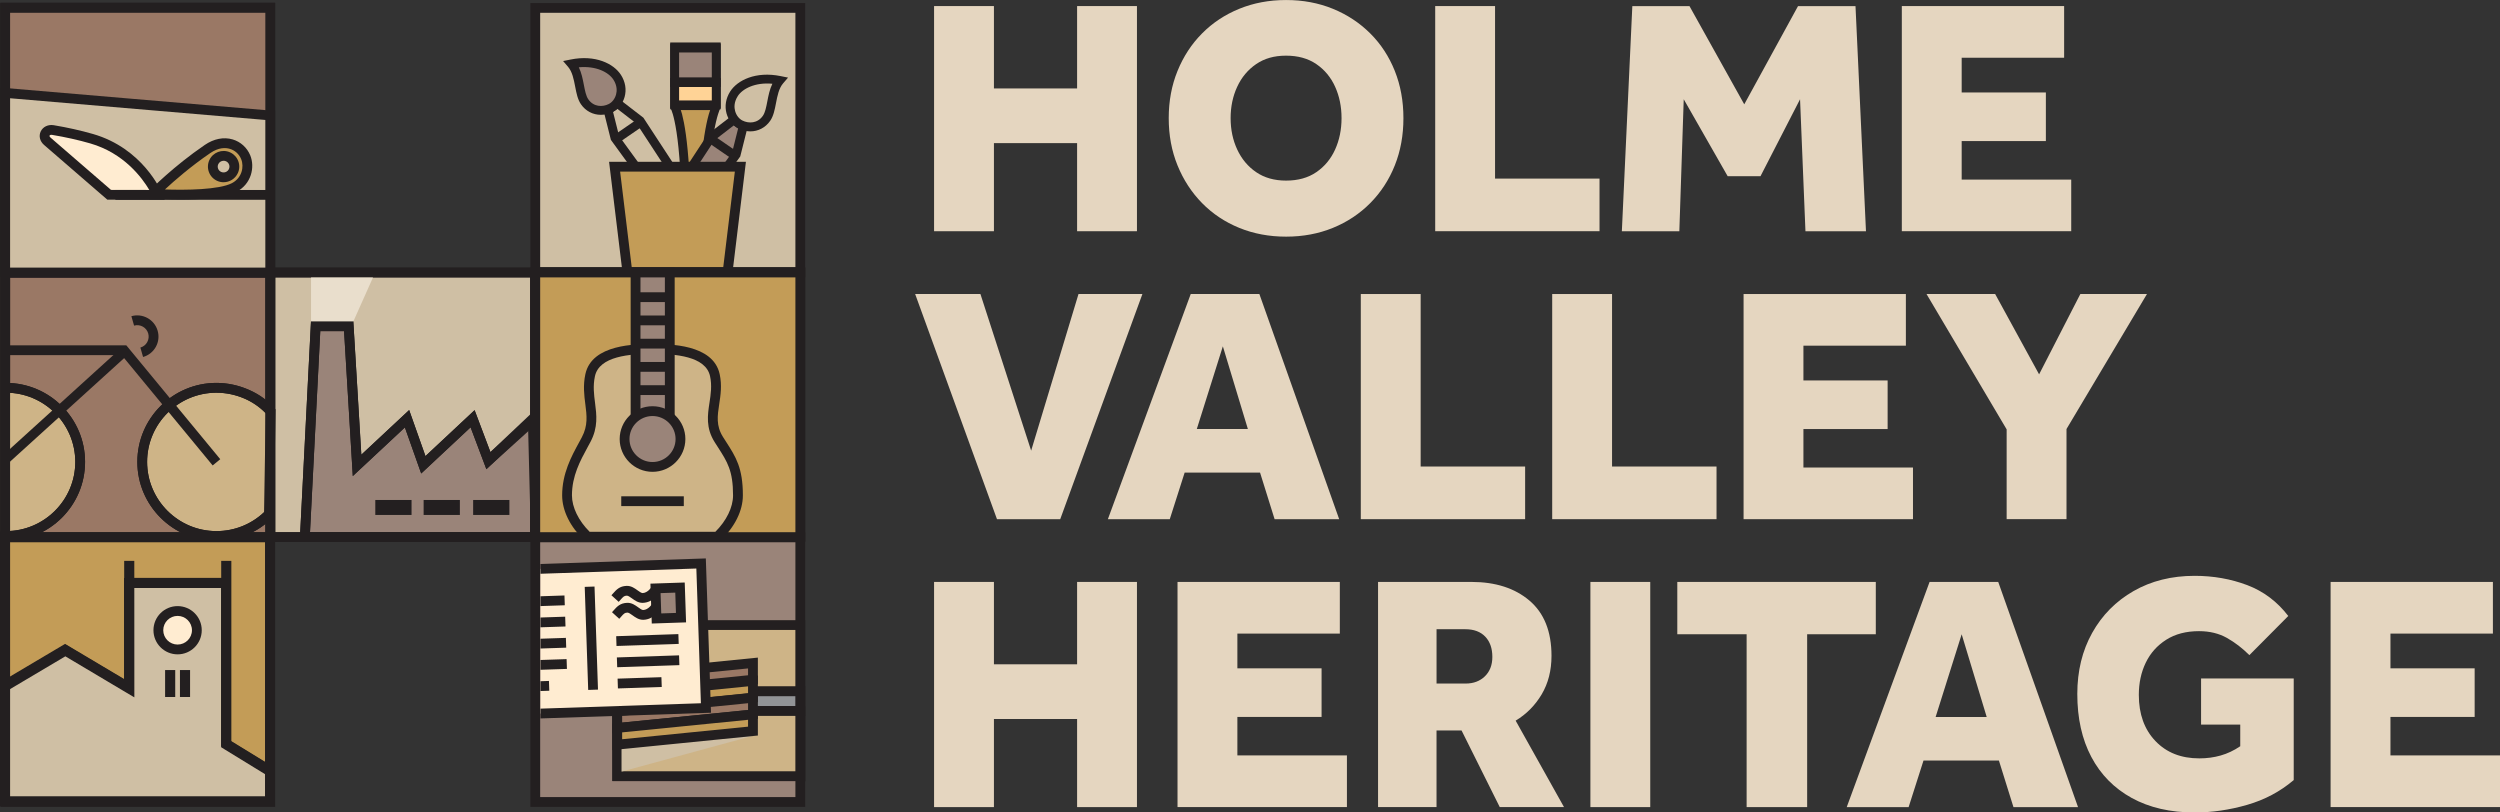 <?xml version="1.0" encoding="UTF-8"?>
<svg id="Holme_Valley_Heritage_Logo" xmlns="http://www.w3.org/2000/svg" version="1.1" xmlns:xlink="http://www.w3.org/1999/xlink" viewBox="0 0 1000 325">
  <rect x="0" y="0" width="1000" height="325" fill="#333333" stroke="none"/>
  <!-- Generator: Adobe Illustrator 29.4.0, SVG Export Plug-In . SVG Version: 2.1.0 Build 152)  -->
  <defs>
    <clipPath id="clippath">
      <rect x="216.18" y="214.96" width="106.01" height="105.83" fill="none"/>
    </clipPath>
  </defs>
  <g id="Holme_Valley_Heritage_Logo1" data-name="Holme_Valley_Heritage_Logo">
    <g id="Holme_Valley_Heritage">
      <path d="M373.63,92.5V2.43h23.94v32.95h33.27V2.43h23.94v90.06h-23.94v-35.24h-33.27v35.24h-23.94Z" fill="#e5d6c0"/>
      <path d="M514.43,94.66c-6.76,0-13.01-1.17-18.73-3.51-5.73-2.34-10.69-5.65-14.88-9.92-4.19-4.27-7.46-9.29-9.81-15.06-2.35-5.76-3.52-12.06-3.52-18.9s1.17-13.14,3.52-18.9c2.34-5.76,5.61-10.76,9.81-14.99,4.19-4.23,9.15-7.52,14.88-9.86,5.73-2.34,11.97-3.51,18.73-3.51s13.01,1.17,18.73,3.51c5.72,2.34,10.71,5.63,14.95,9.86,4.24,4.23,7.51,9.23,9.81,14.99,2.3,5.76,3.45,12.06,3.45,18.9s-1.15,13.14-3.45,18.9c-2.3,5.76-5.57,10.78-9.81,15.06-4.24,4.28-9.22,7.58-14.95,9.92-5.73,2.34-11.97,3.51-18.73,3.51ZM514.43,72.24c4.78,0,8.81-1.12,12.11-3.38,3.29-2.25,5.79-5.27,7.51-9.05,1.71-3.78,2.57-7.97,2.57-12.56s-.86-8.78-2.57-12.56c-1.71-3.78-4.22-6.8-7.51-9.05-3.29-2.25-7.33-3.38-12.11-3.38s-8.68,1.13-11.97,3.38c-3.29,2.25-5.82,5.27-7.57,9.05-1.76,3.78-2.64,7.97-2.64,12.56s.88,8.78,2.64,12.56c1.76,3.78,4.28,6.8,7.57,9.05,3.29,2.25,7.28,3.38,11.97,3.38Z" fill="#e5d6c0"/>
      <path d="M574.08,92.5V2.43h23.94v69h41.79v21.06h-65.74Z" fill="#e5d6c0"/>
      <path d="M648.74,92.5l4.19-90.06h22.86l21.91,39.29,21.51-39.29h22.99l4.19,90.06h-24.21l-2.16-52.8-15.83,30.79h-13.12l-17.58-30.79-1.76,52.8h-22.99Z" fill="#e5d6c0"/>
      <path d="M760.73,92.5V2.43h64.92v20.66h-40.98v13.91h33.68v19.44h-33.68v15.39h43.82v20.66h-67.76Z" fill="#e5d6c0"/>
      <path d="M398.79,207.67l-32.73-90.06h26.11l20.29,62.65,18.94-62.65h25.56l-32.87,90.06h-25.29Z" fill="#e5d6c0"/>
      <path d="M443.15,207.67l33.14-90.06h27.46l31.92,90.06h-25.83l-5.82-18.63h-30.16l-5.95,18.63h-24.75ZM478.73,171.61h20.42l-10.01-33.08-10.42,33.08Z" fill="#e5d6c0"/>
      <path d="M544.32,207.67v-90.06h23.94v69h41.79v21.06h-65.74Z" fill="#e5d6c0"/>
      <path d="M620.88,207.67v-90.06h23.94v69h41.79v21.06h-65.74Z" fill="#e5d6c0"/>
      <path d="M697.43,207.67v-90.06h64.92v20.66h-40.98v13.91h33.68v19.44h-33.68v15.39h43.82v20.66h-67.76Z" fill="#e5d6c0"/>
      <path d="M802.66,207.67v-35.92l-32.06-54.15h27.46l17.58,32.14,16.5-32.14h26.65l-32.19,54.01v36.05h-23.94Z" fill="#e5d6c0"/>
      <path d="M373.63,322.84v-90.07h23.94v32.95h33.27v-32.95h23.94v90.07h-23.94v-35.24h-33.27v35.24h-23.94Z" fill="#e5d6c0"/>
      <path d="M471.01,322.84v-90.07h64.92v20.66h-40.98v13.91h33.68v19.44h-33.68v15.39h43.82v20.66h-67.76Z" fill="#e5d6c0"/>
      <path d="M551.22,322.84v-90.07h37.33c9.65,0,17.4,2.5,23.26,7.49,5.86,5,8.79,12.35,8.79,22.08,0,5.85-1.31,10.98-3.92,15.39-2.62,4.41-6.09,7.92-10.42,10.53l19.34,34.57h-25.7l-15.28-30.65h-10.01v30.65h-23.4ZM574.62,273.42h11.63c3.15,0,5.72-.97,7.71-2.9,1.98-1.93,2.98-4.52,2.98-7.76,0-3.42-.95-6.12-2.84-8.1-1.89-1.98-4.55-2.97-7.98-2.97h-11.5v21.74Z" fill="#e5d6c0"/>
      <path d="M636.16,322.84v-90.07h23.94v90.07h-23.94Z" fill="#e5d6c0"/>
      <path d="M698.65,322.84v-69.14h-27.73v-20.93h79.4v20.93h-27.46v69.14h-24.21Z" fill="#e5d6c0"/>
      <path d="M738.69,322.84l33.14-90.07h27.46l31.92,90.07h-25.83l-5.82-18.63h-30.16l-5.95,18.63h-24.75ZM774.26,286.79h20.42l-10.01-33.08-10.42,33.08Z" fill="#e5d6c0"/>
      <path d="M880.43,289.89v-18.5h37.06v40.64c-5.41,4.59-11.63,7.9-18.67,9.92-7.03,2.03-14.02,3.04-20.97,3.04-9.74,0-18.12-1.94-25.16-5.81-7.03-3.87-12.42-9.34-16.16-16.41-3.74-7.07-5.61-15.46-5.61-25.18,0-9.18,1.98-17.33,5.95-24.44,3.97-7.11,9.49-12.69,16.57-16.74,7.08-4.05,15.22-6.08,24.41-6.08,7.48,0,14.49,1.24,21.03,3.71,6.54,2.48,12.01,6.6,16.43,12.35l-15.56,15.66c-2.8-2.79-5.79-5.08-8.99-6.89-3.2-1.8-6.92-2.7-11.16-2.7-5.14,0-9.51,1.15-13.12,3.44-3.61,2.3-6.34,5.36-8.18,9.18-1.85,3.83-2.77,8.12-2.77,12.89,0,7.65,2.21,13.8,6.63,18.43,4.42,4.64,10.28,6.95,17.58,6.95,2.98,0,5.82-.38,8.52-1.15,2.7-.76,5.32-2,7.84-3.71v-8.64h-15.69Z" fill="#e5d6c0"/>
      <path d="M932.24,322.84v-90.07h64.92v20.66h-40.98v13.91h33.68v19.44h-33.68v15.39h43.82v20.66h-67.76Z" fill="#e5d6c0"/>
    </g>
    <g id="Logo">
      <g>
        <g>
          <rect x="1.96" y="214.62" width="106.01" height="105.83" fill="#c39c57"/>
          <path d="M109.94,322.41H0v-109.75h109.94v109.75ZM3.92,318.5h102.09v-101.92H3.92v101.92Z" fill="#231f20"/>
        </g>
        <g>
          <path d="M90.39,297.44v-64.29h-38.81l.02,41.9-25.57-15.21-24.06,14.27v46.35h106.01v-12.23l-17.58-10.79Z" fill="#cfbfa4"/>
          <path d="M109.94,322.41H0v-49.42l26.02-15.43,23.61,14.04-.02-40.41h42.74v65.15s17.59,10.79,17.59,10.79v15.28ZM3.92,318.5h102.09v-9.17l-17.58-10.79v-63.43h-34.89l.02,43.39-27.54-16.38-22.1,13.11v43.27Z" fill="#231f20"/>
        </g>
        <path d="M110.06,322.75H.12v-109.75h109.94v109.75ZM4.04,318.83h102.09v-101.92H4.04v101.92Z" fill="#231f20"/>
        <polygon points="107.03 310.29 88.48 298.91 88.48 224.36 92.54 224.36 92.54 296.65 109.15 306.84 107.03 310.29" fill="#231f20"/>
        <polygon points="53.74 278.95 26.14 262.53 3.12 276.18 1.05 272.7 26.14 257.82 49.68 271.82 49.67 224.36 53.72 224.36 53.74 278.95" fill="#231f20"/>
        <g>
          <ellipse cx="71.04" cy="252.09" rx="7.7" ry="7.69" fill="#ffecd1"/>
          <path d="M71.04,261.74c-5.33,0-9.66-4.33-9.66-9.65s4.33-9.65,9.66-9.65,9.66,4.33,9.66,9.65-4.33,9.65-9.66,9.65ZM71.04,246.36c-3.16,0-5.74,2.57-5.74,5.73s2.57,5.73,5.74,5.73,5.74-2.57,5.74-5.73-2.57-5.73-5.74-5.73Z" fill="#231f20"/>
        </g>
        <rect x="51.15" y="231.15" width="39.37" height="4.05" fill="#231f20"/>
        <g>
          <rect x="66.04" y="268.02" width="4.05" height="10.78" fill="#231f20"/>
          <rect x="71.98" y="268.02" width="4.05" height="10.78" fill="#231f20"/>
        </g>
      </g>
      <g>
        <rect x="108.09" y="109.01" width="106.01" height="105.83" fill="#cfbfa4"/>
        <path d="M216.07,216.8h-109.94v-109.75h109.94v109.75ZM110.06,212.88h102.09v-101.92h-102.09v101.92Z" fill="#231f20"/>
      </g>
      <g>
        <polygon points="213.12 167.49 195.36 184.26 189.04 167.49 169.33 185.92 162.81 167.49 142.83 186.15 139.48 130.49 126.25 130.49 122.36 206.64 121.95 214.84 214.11 214.84 214.11 206.64 213.12 167.49" fill="#9a8479"/>
        <path d="M216.07,216.8h-96.19l4.51-88.27h16.93l3.21,53.35,19.13-17.86,6.52,18.42,19.66-18.38,6.32,16.75,18.81-17.76,1.1,43.54v10.21ZM124.01,212.88h88.13v-6.24l-.88-34.71-16.7,15.77-6.33-16.78-19.76,18.47-6.52-18.43-20.84,19.46-3.49-57.98h-9.51l-4.11,80.43Z" fill="#231f20"/>
      </g>
      <path d="M216.07,216.8h-109.94v-109.75h109.94v109.75ZM110.06,212.88h102.09v-101.92h-102.09v101.92Z" fill="#231f20"/>
      <path d="M216.08,216.8h-96.19l4.51-88.27h16.93l3.21,53.35,19.13-17.86,6.52,18.42,19.66-18.38,6.34,16.81,19.68-17.78.22,53.71ZM124.01,212.88h88.13l-.17-40.99-17.43,15.75-6.3-16.71-19.76,18.47-6.52-18.43-20.84,19.46-3.49-57.98h-9.51l-4.11,80.43Z" fill="#231f20"/>
      <polyline points="124.42 110.99 124.42 128.53 141.36 128.53 149.19 110.99" fill="#e9decc"/>
      <rect x="150.12" y="199.99" width="14.5" height="5.99" fill="#231f20"/>
      <rect x="169.45" y="199.99" width="14.5" height="5.99" fill="#231f20"/>
      <rect x="189.26" y="199.99" width="14.5" height="5.99" fill="#231f20"/>
      <g>
        <rect x="2.08" y="109.01" width="106.01" height="105.83" fill="#9a7865"/>
        <path d="M110.06,216.8H.12v-109.75h109.94v109.75ZM4.04,212.88h102.09v-101.92H4.04v101.92Z" fill="#231f20"/>
      </g>
      <g>
        <path d="M108.25,164.53c-5.42-5.78-13.11-9.4-21.66-9.4-16.4,0-29.69,13.27-29.69,29.64s13.29,29.64,29.69,29.64c8.2,0,15.63-3.32,21-8.69-.03-2.53.67-38.23.66-41.19Z" fill="#ceb487"/>
        <path d="M86.58,216.36c-17.45,0-31.65-14.17-31.65-31.6s14.2-31.6,31.65-31.6c8.71,0,17.13,3.65,23.1,10.02l.53.56v.77c0,1.42-.15,10.08-.31,19.24-.17,9.66-.37,20.62-.35,21.92v.83s-.57.59-.57.59c-5.98,5.97-13.93,9.26-22.39,9.26ZM86.58,157.09c-15.29,0-27.73,12.42-27.73,27.68s12.44,27.68,27.73,27.68c7.14,0,13.87-2.68,19.04-7.56.02-3,.19-12.23.35-21.19.14-8.07.28-15.74.31-18.38-5.25-5.31-12.21-8.22-19.7-8.22Z" fill="#231f20"/>
      </g>
      <g>
        <path d="M2.38,155.13c16.4,0,29.69,13.27,29.69,29.64s-13.29,29.64-29.69,29.64" fill="#ceb487"/>
        <path d="M2.38,216.36v-3.92c15.29,0,27.73-12.42,27.73-27.68s-12.44-27.68-27.73-27.68v-3.92c17.45,0,31.65,14.17,31.65,31.6s-14.2,31.6-31.65,31.6Z" fill="#231f20"/>
      </g>
      <path d="M86.58,216.36c-17.45,0-31.65-14.17-31.65-31.6s14.2-31.6,31.65-31.6c8.93,0,18.25,4.07,23.18,10.12l-3.04,2.47c-4.16-5.11-12.45-8.68-20.14-8.68-15.29,0-27.73,12.42-27.73,27.68s12.44,27.68,27.73,27.68c7.46,0,14.47-2.92,19.72-8.22l2.79,2.76c-5.99,6.05-13.99,9.38-22.51,9.38Z" fill="#231f20"/>
      <path d="M2.38,216.36v-3.92c15.29,0,27.73-12.42,27.73-27.68s-12.44-27.68-27.73-27.68v-3.92c17.45,0,31.65,14.17,31.65,31.6s-14.2,31.6-31.65,31.6Z" fill="#231f20"/>
      <path d="M57.23,142.8l-1.08-3.77c1.17-.34,2.15-1.11,2.74-2.18.59-1.07.73-2.3.4-3.47-.7-2.42-3.23-3.83-5.66-3.13l-1.08-3.77c4.5-1.29,9.22,1.32,10.51,5.82.63,2.18.37,4.47-.73,6.45-1.1,1.98-2.91,3.42-5.09,4.04Z" fill="#231f20"/>
      <polygon points="85.07 186.18 48.67 142.05 2.38 142.05 2.38 138.13 50.52 138.13 88.1 183.68 85.07 186.18" fill="#231f20"/>
      <polygon points="3.8 184.86 1.25 182.06 49.03 138.69 51.59 141.49 3.8 184.86" fill="#231f20"/>
      <path d="M110.06,216.8H.12v-109.75h109.94v109.75ZM4.04,212.88h102.09v-101.92H4.04v101.92Z" fill="#231f20"/>
      <g>
        <g>
          <rect x="214.11" y="214.96" width="106.01" height="105.83" fill="#9a8479"/>
          <path d="M322.08,322.75h-109.94v-109.75h109.94v109.75ZM216.07,318.83h102.09v-101.92h-102.09v101.92Z" fill="#231f20"/>
        </g>
        <g>
          <rect x="246.9" y="250.03" width="73.22" height="60.44" fill="#ceb487"/>
          <path d="M322.08,312.43h-77.14v-64.36h77.14v64.36ZM248.86,308.51h69.29v-56.53h-69.29v56.53Z" fill="#231f20"/>
        </g>
        <g>
          <rect x="246.9" y="276.49" width="73.22" height="7.91" fill="#929497"/>
          <path d="M322.11,286.39h-77.19v-11.89h77.19v11.89ZM248.89,282.42h69.24v-3.94h-69.24v3.94Z" fill="#231f20"/>
        </g>
        <g>
          <rect x="246.9" y="284.41" width="73.22" height="26.07" fill="#ceb487"/>
          <path d="M322.08,312.43h-77.14v-29.98h77.14v29.98ZM248.86,308.51h69.29v-22.15h-69.29v22.15Z" fill="#231f20"/>
        </g>
        <polygon points="248.61 308.65 302.78 293.88 248.61 298.09 248.61 308.65" fill="#cfbfa4"/>
        <g>
          <polygon points="301.19 271.89 246.9 277.3 246.9 270.63 301.19 265.21 301.19 271.89" fill="#9a7865"/>
          <path d="M244.94,279.47v-10.62l58.21-5.81v10.61l-58.21,5.81ZM248.86,272.4v2.74l50.36-5.03v-2.74l-50.36,5.03Z" fill="#231f20"/>
        </g>
        <g>
          <polygon points="301.19 279.06 246.9 284.47 246.9 277.8 301.19 272.38 301.19 279.06" fill="#c39c57"/>
          <path d="M244.94,286.64v-10.62l58.21-5.81v10.62l-58.21,5.81ZM248.86,279.57v2.74l50.36-5.03v-2.74l-50.36,5.03Z" fill="#231f20"/>
        </g>
        <g>
          <polygon points="301.19 285.8 246.9 291.22 246.9 284.54 301.19 279.12 301.19 285.8" fill="#9a7865"/>
          <path d="M244.94,293.38v-10.62l58.21-5.81v10.62l-58.21,5.81ZM248.86,286.31v2.74l50.36-5.03v-2.74l-50.36,5.03Z" fill="#231f20"/>
        </g>
        <g>
          <polygon points="301.19 292.44 246.9 297.86 246.9 291.18 301.19 285.76 301.19 292.44" fill="#c39c57"/>
          <path d="M244.94,300.02v-10.62l58.21-5.81v10.62l-58.21,5.81ZM248.86,292.95v2.74l50.36-5.03v-2.74l-50.36,5.03Z" fill="#231f20"/>
        </g>
        <g clip-path="url(#clippath)">
          <g>
            <g>
              <rect x="191.4" y="226.88" width="90.03" height="57.84" transform="translate(-8.45 8.08) rotate(-1.92)" fill="#ffecd1"/>
              <path d="M190.51,288.24l-2.08-61.72,93.9-3.15,2.08,61.72-93.9,3.15ZM192.48,230.3l1.82,53.89,86.06-2.89-1.82-53.89-86.06,2.89Z" fill="#231f20"/>
            </g>
            <g>
              <rect x="262.4" y="235.19" width="9.8" height="12.04" transform="translate(-7.95 9.11) rotate(-1.92)" fill="#9a8479"/>
              <path d="M260.71,249.41l-.54-15.95,13.72-.46.54,15.95-13.72.46ZM264.23,237.25l.27,8.12,5.88-.2-.27-8.12-5.88.2Z" fill="#231f20"/>
            </g>
            <rect x="234.58" y="234.67" width="3.92" height="41.25" transform="translate(-8.46 8.11) rotate(-1.93)" fill="#231f20"/>
            <rect x="206.55" y="238.49" width="19.32" height="3.92" transform="translate(-7.95 7.4) rotate(-1.92)" fill="#231f20"/>
            <rect x="201.27" y="247.07" width="24.89" height="3.92" transform="translate(-8.24 7.32) rotate(-1.92)" fill="#231f20"/>
            <rect x="201.56" y="255.55" width="24.89" height="3.92" transform="translate(-8.53 7.33) rotate(-1.92)" fill="#231f20"/>
            <rect x="201.84" y="264.04" width="24.89" height="3.92" transform="translate(-8.81 7.35) rotate(-1.92)" fill="#231f20"/>
            <rect x="202.13" y="272.65" width="17.54" height="3.92" transform="translate(-9.1 7.24) rotate(-1.92)" fill="#231f20"/>
            <rect x="246.55" y="254.04" width="24.89" height="3.92" transform="translate(-8.45 8.84) rotate(-1.92)" fill="#231f20"/>
            <rect x="246.83" y="262.53" width="24.89" height="3.92" transform="translate(-8.74 8.86) rotate(-1.92)" fill="#231f20"/>
            <rect x="247.12" y="271.14" width="17.54" height="3.92" transform="translate(-9.03 8.75) rotate(-1.92)" fill="#231f20"/>
            <path d="M257,241.14c-1.75,0-3.13-1-4.24-1.81-.74-.53-1.5-1.06-2-1.07-1.09.04-1.39.33-2.63,1.74-.2.23-.42.48-.66.74l-2.9-2.64c.22-.24.43-.47.62-.69,1.35-1.52,2.63-2.96,5.44-3.06,1.85-.07,3.29.98,4.44,1.82.73.53,1.46,1.03,1.96,1.06,2.07-.07,3.51-2.32,3.53-2.34l3.33,2.06c-.1.17-2.54,4.05-6.73,4.19-.05,0-.1,0-.15,0Z" fill="#231f20"/>
            <path d="M257.23,247.92c-1.75,0-3.13-1-4.24-1.81-.74-.54-1.54-1.08-2-1.07-1.09.04-1.39.33-2.63,1.74-.2.23-.42.48-.66.74l-2.9-2.64c.22-.24.43-.47.62-.69,1.35-1.52,2.63-2.96,5.44-3.06,1.84-.07,3.28.98,4.44,1.82.73.53,1.45,1.05,1.96,1.06,2.07-.07,3.51-2.32,3.53-2.34l3.33,2.06c-.1.16-2.54,4.05-6.73,4.19-.05,0-.1,0-.15,0Z" fill="#231f20"/>
          </g>
        </g>
      </g>
      <g>
        <g>
          <rect x="2.08" y="3" width="106.01" height="105.83" fill="#9a7865"/>
          <path d="M110.06,110.79H.12V1.04h109.94v109.75ZM4.04,106.87h102.09V4.96H4.04v101.92Z" fill="#231f20"/>
        </g>
        <g>
          <rect x="2.08" y="3.17" width="106.01" height="105.83" fill="#9a7865"/>
          <path d="M110.06,110.97H.12V1.22h109.94v109.75ZM4.04,107.05h102.09V5.13H4.04v101.92Z" fill="#231f20"/>
        </g>
      </g>
      <g>
        <polygon points="108.09 109.01 2.08 109.01 2.08 37.16 108.09 46.18 108.09 109.01" fill="#cfbfa4"/>
        <path d="M110.06,110.97H.12V35.03l109.94,9.35v66.59ZM4.04,107.05h102.09v-59.07L4.04,39.3v67.75Z" fill="#231f20"/>
      </g>
      <g>
        <path d="M18.9,56.5c-2.23-1.93-.69-4.97,2.26-4.47,4.32.72,9.8,1.83,15.46,3.46,19.29,5.56,26.34,22.47,26.34,22.47l-19.3-.04-24.76-21.42Z" fill="#ffecd1"/>
        <path d="M65.9,79.92l-22.97-.05-25.31-21.9c-1.67-1.45-2.2-3.57-1.33-5.4.88-1.86,2.96-2.86,5.2-2.49,5.54.93,10.82,2.11,15.68,3.51,19.97,5.75,27.3,22.88,27.6,23.61l1.13,2.72ZM44.4,75.96l15.32.03c-2.84-4.82-10.11-14.73-23.64-18.63-4.72-1.36-9.85-2.51-15.24-3.41-.6-.1-.91.09-1.01.29-.1.21.03.5.35.77h0l24.21,20.94Z" fill="#231f20"/>
      </g>
      <g>
        <path d="M61.34,77.51s9.13-9.36,21.67-17.93c6.78-4.63,13.19-1.71,15.26,3.28,1.66,4.01.35,9.55-4.6,12.12-8.17,4.24-32.33,2.52-32.33,2.52Z" fill="#c39c57"/>
        <path d="M72.18,79.82c-5.86,0-10.54-.32-10.97-.35l-4.21-.3,2.95-3.02c.38-.39,9.41-9.6,21.97-18.18,3.63-2.48,7.59-3.26,11.15-2.2,3.18.95,5.74,3.26,7.02,6.35,1.97,4.75.44,11.52-5.51,14.61-4.87,2.53-14.67,3.09-22.4,3.09ZM65.96,75.79c8.24.29,21.63.15,26.81-2.53,3.96-2.05,4.98-6.51,3.69-9.63-.82-1.99-2.47-3.49-4.52-4.09-1.7-.51-4.44-.63-7.82,1.68-7.91,5.4-14.48,11.16-18.17,14.58Z" fill="#231f20"/>
      </g>
      <g>
        <ellipse cx="89.44" cy="66.64" rx="4.3" ry="4.29" fill="#cfbfa4"/>
        <path d="M89.43,72.9c-.86,0-1.74-.18-2.57-.56-1.52-.69-2.69-1.93-3.28-3.49-.59-1.56-.54-3.26.15-4.79,1.42-3.14,5.14-4.54,8.29-3.12,1.52.69,2.69,1.93,3.28,3.49.59,1.56.54,3.26-.15,4.78h0c-1.05,2.31-3.33,3.68-5.72,3.68ZM89.44,64.31c-.89,0-1.75.51-2.14,1.37-.26.57-.28,1.2-.06,1.79.22.58.66,1.05,1.23,1.3,1.18.53,2.57,0,3.1-1.17.26-.57.28-1.2.06-1.79-.22-.58-.66-1.05-1.23-1.3-.31-.14-.64-.21-.96-.21Z" fill="#231f20"/>
      </g>
      <rect x="46.16" y="75.99" width="61.93" height="3.92" fill="#231f20"/>
      <g>
        <g>
          <rect x="214.11" y="3.17" width="106.01" height="105.83" fill="#cfbfa4"/>
          <path d="M322.08,110.97h-109.94V1.22h109.94v109.75ZM216.07,107.05h102.09V5.13h-102.09v101.92Z" fill="#231f20"/>
        </g>
        <g>
          <g>
            <g>
              <path d="M286.5,42.62s-5.31,9.31-5.31,49.87h-6.66c0-42.56-4.66-49.87-4.66-49.87v-23.86h16.63v23.86Z" fill="#c39c57"/>
              <path d="M282.96,94.27h-10.21v-1.77c0-40.75-4.23-48.64-4.41-48.96l-.23-.41-.02-.51v-25.64h20.18v26.11l-.23.39c-.13.25-5.08,10.17-5.08,49.01v1.77ZM276.3,90.72h3.12c.14-34.86,4.26-46.19,5.31-48.51v-21.68h-13.08v21.66c1.09,2.31,4.55,12.48,4.66,48.53Z" fill="#231f20"/>
            </g>
            <g>
              <line x1="269.87" y1="42.26" x2="286.5" y2="42.26" fill="#ffd396"/>
              <rect x="269.87" y="40.48" width="16.63" height="3.55" fill="#231f20"/>
            </g>
          </g>
          <g>
            <rect x="269.87" y="33.01" width="16.63" height="8.95" fill="#ffd396"/>
            <path d="M288.27,43.73h-20.18v-12.49h20.18v12.49ZM271.64,40.18h13.08v-5.4h-13.08v5.4Z" fill="#231f20"/>
          </g>
          <g>
            <rect x="269.87" y="19.21" width="16.63" height="13.8" fill="#9a8479"/>
            <path d="M288.27,34.78h-20.18v-17.35h20.18v17.35ZM271.64,31.24h13.08v-10.25h-13.08v10.25Z" fill="#231f20"/>
          </g>
          <g>
            <line x1="269.87" y1="32.72" x2="286.5" y2="32.72" fill="#ffd396"/>
            <rect x="269.87" y="30.95" width="16.63" height="3.55" fill="#231f20"/>
          </g>
        </g>
        <g>
          <g>
            <path d="M256.03,48.31l24.54,37.54c1.47,2.25.88,5.27-1.34,6.8h0c-2.22,1.53-5.26,1.01-6.84-1.17l-26.38-36.27-2.81-11.18,3.84-2.64,9,6.93Z" fill="#cfbfa4"/>
            <path d="M276.39,95.3c-2.08,0-4.12-.97-5.45-2.79l-26.58-36.55-3.19-12.71,5.92-4.07,10.26,7.9,24.7,37.79c2.02,3.09,1.22,7.14-1.82,9.23-1.18.81-2.52,1.2-3.84,1.2ZM247.64,54.44l26.18,35.99c1.03,1.41,2.96,1.74,4.4.75,1.44-.99,1.82-2.91.86-4.37l-24.37-37.28-7.73-5.96-1.76,1.21,2.42,9.66Z" fill="#231f20"/>
          </g>
          <g>
            <path d="M246.88,30.93c3.24,5.08.93,10.48-2.59,12.25-3.56,1.79-7.96,1.13-10.46-2.49s-1.66-10.91-5.29-15.14c9.39-1.91,15.96,1.66,18.34,5.38Z" fill="#9a8479"/>
            <path d="M240.34,45.93c-3.12,0-6.07-1.48-7.96-4.23-1.32-1.92-1.81-4.43-2.32-7.09-.56-2.91-1.14-5.91-2.85-7.9l-1.97-2.29,2.96-.6c9.94-2.02,17.3,1.64,20.19,6.16h0c1.75,2.73,2.27,5.85,1.46,8.77-.73,2.64-2.5,4.89-4.75,6.02-1.56.78-3.18,1.16-4.76,1.16ZM231.52,26.9c1.09,2.23,1.58,4.75,2.02,7.04.44,2.28.86,4.44,1.76,5.75,2.14,3.1,5.66,3.2,8.2,1.92,1.37-.69,2.46-2.11,2.92-3.79.38-1.37.5-3.52-1.03-5.92h0c-1.93-3.02-6.97-5.63-13.87-4.98Z" fill="#231f20"/>
          </g>
          <g>
            <line x1="245.85" y1="56.05" x2="255.88" y2="49.16" fill="#cfbfa4"/>
            <polygon points="246.86 57.51 244.84 54.59 254.87 47.69 256.89 50.62 246.86 57.51" fill="#231f20"/>
          </g>
        </g>
        <g>
          <g>
            <path d="M284.43,54.92l-24.54,37.54c-1.47,2.25-.88,5.27,1.34,6.8h0c2.22,1.53,5.26,1.01,6.84-1.17l26.38-36.27,2.81-11.18-3.84-2.64-9,6.93Z" fill="#9a8479"/>
            <path d="M264.07,101.92c-1.32,0-2.66-.39-3.84-1.2-3.04-2.09-3.84-6.14-1.82-9.23l24.7-37.79,10.26-7.9,5.92,4.07-3.19,12.71-26.58,36.55c-1.33,1.82-3.37,2.79-5.45,2.79ZM285.76,56.14l-24.37,37.28c-.95,1.46-.58,3.38.86,4.37,1.44.99,3.37.66,4.4-.75l26.18-35.99,2.42-9.66-1.76-1.21-7.73,5.96Z" fill="#231f20"/>
          </g>
          <g>
            <path d="M293.58,37.55c-3.24,5.08-.93,10.48,2.59,12.25,3.56,1.79,7.96,1.13,10.46-2.49s1.66-10.91,5.29-15.14c-9.39-1.91-15.96,1.66-18.34,5.38Z" fill="#cfbfa4"/>
            <path d="M300.12,52.55c-1.58,0-3.2-.38-4.76-1.16-2.25-1.13-4.02-3.38-4.75-6.02-.8-2.92-.28-6.04,1.46-8.77h0c2.89-4.52,10.25-8.18,20.19-6.16l2.96.6-1.97,2.29c-1.71,1.99-2.29,5-2.85,7.9-.51,2.66-1,5.17-2.32,7.09-1.9,2.75-4.84,4.23-7.96,4.23ZM295.08,38.5c-1.54,2.41-1.41,4.55-1.03,5.92.46,1.69,1.56,3.11,2.92,3.79,2.54,1.28,6.06,1.18,8.2-1.92.9-1.31,1.32-3.46,1.76-5.75.44-2.29.93-4.8,2.02-7.04-6.9-.65-11.94,1.97-13.87,4.98h0Z" fill="#231f20"/>
          </g>
          <g>
            <line x1="294.61" y1="62.66" x2="284.58" y2="55.77" fill="#1b75bb"/>
            <polygon points="293.6 64.12 283.58 57.23 285.59 54.31 295.62 61.2 293.6 64.12" fill="#231f20"/>
          </g>
        </g>
        <g>
          <polygon points="296.16 66.68 291.03 108.92 250.97 108.92 245.85 66.68 296.16 66.68" fill="#c39c57"/>
          <path d="M292.77,110.88h-43.54l-5.6-46.16h54.74l-5.6,46.16ZM252.71,106.96h36.58l4.65-38.32h-45.89l4.65,38.32Z" fill="#231f20"/>
        </g>
      </g>
      <g>
        <g>
          <g>
            <rect x="214.11" y="108.83" width="106.01" height="105.83" fill="#9a7865"/>
            <path d="M322.08,216.62h-109.94v-109.75h109.94v109.75ZM216.07,212.71h102.09v-101.92h-102.09v101.92Z" fill="#231f20"/>
          </g>
          <g>
            <rect x="214.11" y="109.01" width="106.01" height="105.83" fill="#c39c57"/>
            <path d="M322.08,216.8h-109.94v-109.75h109.94v109.75ZM216.07,212.88h102.09v-101.92h-102.09v101.92Z" fill="#231f20"/>
          </g>
        </g>
        <g>
          <g>
            <g>
              <path d="M287.54,175.81c-5.55-8.8.53-15.94-1.59-25.76-2.12-9.82-16.45-10.49-24.94-10.49s-22.82.67-24.94,10.49c-2.12,9.82,3.27,16.56-1.59,25.76-3.12,5.9-7.65,12.94-7.65,22.34,0,5.42,2.96,11.54,8.24,16.52h51.88c5.28-4.98,8.24-11.1,8.24-16.52,0-11.55-3.1-15.13-7.65-22.34Z" fill="#ceb487"/>
              <path d="M287.73,216.62h-53.44l-.57-.53c-5.63-5.31-8.86-11.85-8.86-17.94,0-8.78,3.73-15.62,6.73-21.12.4-.73.78-1.44,1.15-2.13,2.49-4.71,1.98-8.66,1.39-13.24-.45-3.51-.96-7.48.02-12.01,2.6-12.03,20.22-12.03,26.86-12.03s24.26,0,26.86,12.03c.97,4.48.36,8.47-.18,11.99-.71,4.64-1.32,8.65,1.51,13.14h0c.44.7.87,1.36,1.28,2,3.87,6.03,6.67,10.38,6.67,21.38,0,6.09-3.23,12.63-8.86,17.94l-.57.53ZM235.86,212.71h50.29c4.44-4.41,7.07-9.8,7.07-14.56,0-9.85-2.28-13.39-6.05-19.26-.42-.65-.85-1.32-1.3-2.03h0c-3.61-5.72-2.83-10.85-2.07-15.82.51-3.34,1.04-6.8.22-10.57-1.73-8.01-13.97-8.94-23.02-8.94s-21.29.93-23.02,8.94c-.84,3.87-.39,7.34.04,10.69.62,4.8,1.26,9.76-1.82,15.57-.37.71-.77,1.43-1.17,2.17-2.93,5.38-6.25,11.47-6.25,19.25,0,4.75,2.63,10.15,7.07,14.56Z" fill="#231f20"/>
            </g>
            <rect x="248.5" y="198.52" width="25.02" height="3.92" fill="#231f20"/>
            <g>
              <path d="M254.23,109.01v57.87c0,8.51,3.06,15.4,6.84,15.4h0c3.78,0,6.84-6.9,6.84-15.4v-57.87h-13.69Z" fill="#9a8479"/>
              <path d="M261.07,184.25c-5.02,0-8.81-7.47-8.81-17.36v-59.83h17.61v59.83c0,9.9-3.79,17.36-8.81,17.36ZM256.19,110.97v55.91c0,8.21,2.89,13.45,4.88,13.45s4.88-5.24,4.88-13.45v-55.91h-9.76Z" fill="#231f20"/>
            </g>
            <rect x="254.23" y="154.09" width="13.69" height="3.92" fill="#231f20"/>
            <rect x="254.23" y="144.79" width="13.69" height="3.92" fill="#231f20"/>
            <rect x="254.23" y="135.5" width="13.69" height="3.92" fill="#231f20"/>
            <rect x="254.23" y="126.2" width="13.69" height="3.92" fill="#231f20"/>
            <rect x="254.23" y="116.91" width="13.69" height="3.92" fill="#231f20"/>
          </g>
          <g>
            <ellipse cx="261.01" cy="175.61" rx="11.18" ry="11.16" fill="#9a8479"/>
            <path d="M261.01,188.73c-7.25,0-13.14-5.89-13.14-13.12s5.9-13.12,13.14-13.12,13.14,5.89,13.14,13.12-5.9,13.12-13.14,13.12ZM261.01,166.41c-5.08,0-9.22,4.13-9.22,9.2s4.14,9.2,9.22,9.2,9.22-4.13,9.22-9.2-4.14-9.2-9.22-9.2Z" fill="#231f20"/>
          </g>
        </g>
      </g>
    </g>
  </g>
</svg>